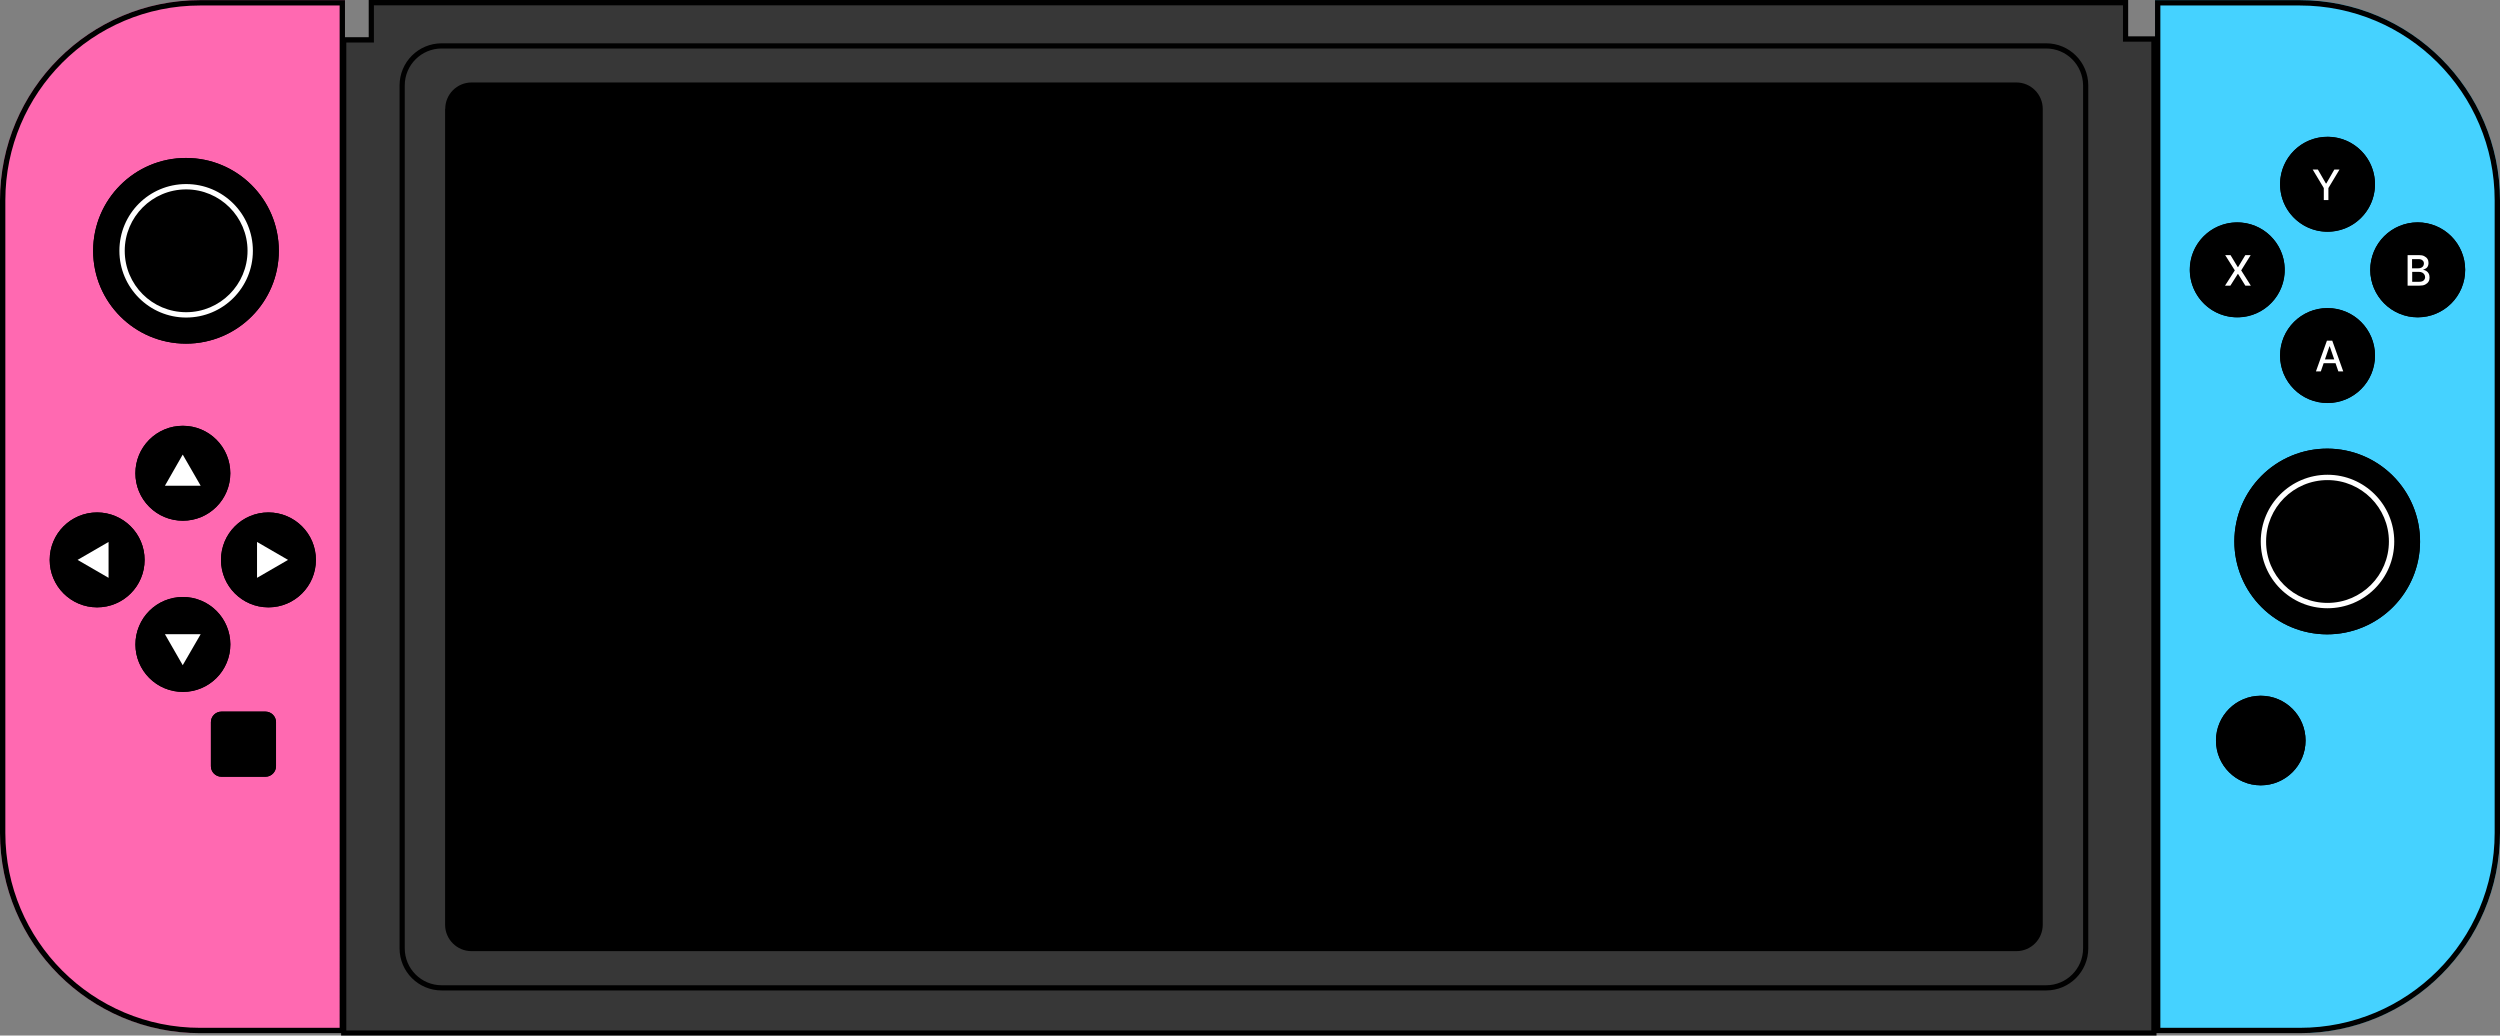 <?xml version="1.0" encoding="UTF-8"?>
<!DOCTYPE svg PUBLIC '-//W3C//DTD SVG 1.0//EN'
          'http://www.w3.org/TR/2001/REC-SVG-20010904/DTD/svg10.dtd'>
<svg height="698.2" preserveAspectRatio="xMidYMid meet" version="1.0" viewBox="0.0 0.0 1685.6 698.2" width="1685.6" xmlns="http://www.w3.org/2000/svg" xmlns:xlink="http://www.w3.org/1999/xlink" zoomAndPan="magnify"
><rect x="0.0" y="0.0" width="1685.6" height="698.2" fill="#808080" stroke="none"/><g id="change1_1"
  ><path d="M0,135.1c0-74.5,60.4-135,135-135h97.6v696.4H135c-74.5,0-135-60.4-135-135V135.1z" fill="#FF69B1"
  /></g
  ><g id="change2_1"
  ><path clip-rule="evenodd" d="M229,3.7h-94C62.4,3.7,3.6,62.5,3.6,135.1v426.5c0,72.6,58.8,131.4,131.4,131.4h94 V3.7z M135,0.1C60.4,0.1,0,60.6,0,135.1v426.5c0,74.5,60.4,135,135,135h97.6V0.1H135z" fill-rule="evenodd"
  /></g
  ><g id="change3_1"
  ><path d="M1685.6,135.1c0-74.5-60.4-135-135-135H1453v696.4h97.6c74.5,0,135-60.4,135-135V135.1z" fill="#45D2FF"
  /></g
  ><g id="change2_2"
  ><path clip-rule="evenodd" d="M1456.6,3.7h94c72.6,0,131.4,58.8,131.4,131.4v426.5 c0,72.6-58.8,131.4-131.4,131.4h-94V3.7z M1550.6,0.1c74.5,0,135,60.4,135,135v426.5c0,74.5-60.4,135-135,135H1453V0.1H1550.6z" fill-rule="evenodd"
  /></g
  ><g id="change4_1"
  ><path d="M231.8 696.5L231.8 26.9 250.3 26.9 250.3 1.8 1433.1 1.8 1433.1 26.3 1452.3 26.3 1452.3 696.5z" fill="#373737"
  /></g
  ><g id="change2_3"
  ><path clip-rule="evenodd" d="M248.6,0h1186.3v24.5h19.1v673.7H230V25.1h18.6V0z M252.1,3.6v25.1h-18.6v666.1 h1217V28.1h-19.1V3.6H252.1z" fill-rule="evenodd"
  /></g
  ><g id="change4_2"
  ><path d="M269.3,57.6c0-15.7,12.7-28.4,28.4-28.4h1081.8c15.7,0,28.4,12.7,28.4,28.4v581.8 c0,15.7-12.7,28.4-28.4,28.4H297.8c-15.7,0-28.4-12.7-28.4-28.4V57.6z" fill="#373737"
  /></g
  ><g id="change2_4"
  ><path clip-rule="evenodd" d="M1379.6,32.7H297.8c-13.7,0-24.9,11.1-24.9,24.9v581.8c0,13.7,11.1,24.9,24.9,24.9 h1081.8c13.7,0,24.9-11.1,24.9-24.9V57.6C1404.4,43.8,1393.3,32.7,1379.6,32.7z M297.8,29.2c-15.7,0-28.4,12.7-28.4,28.4v581.8 c0,15.7,12.7,28.4,28.4,28.4h1081.8c15.7,0,28.4-12.7,28.4-28.4V57.6c0-15.7-12.7-28.4-28.4-28.4H297.8z" fill-rule="evenodd"
  /></g
  ><g id="change2_5"
  ><path d="M300.2,73.4c0-9.8,7.9-17.8,17.8-17.8h1041.5c9.8,0,17.8,8,17.8,17.8v550.1c0,9.8-7.9,17.8-17.8,17.8H317.9 c-9.8,0-17.8-8-17.8-17.8V73.4z"
  /></g
  ><g id="change2_6"
  ><circle cx="1569.3" cy="124.3" r="32" transform="rotate(-9.213 1569.141 124.12)"
  /></g
  ><g id="change2_7"
  ><path clip-rule="evenodd" d="M1569.3,152.7c15.7,0,28.4-12.7,28.4-28.4c0-15.7-12.7-28.4-28.4-28.4 c-15.7,0-28.4,12.7-28.4,28.4C1540.9,140,1553.6,152.7,1569.3,152.7z M1569.3,156.2c17.7,0,32-14.3,32-32c0-17.7-14.3-32-32-32 c-17.7,0-32,14.3-32,32C1537.3,141.9,1551.6,156.2,1569.3,156.2z" fill-rule="evenodd"
  /></g
  ><g id="change2_8"
  ><circle cx="123.3" cy="319.1" r="32" transform="rotate(-45.001 123.253 319.123)"
  /></g
  ><g id="change2_9"
  ><path clip-rule="evenodd" d="M123.3,347.5c15.7,0,28.4-12.7,28.4-28.4c0-15.7-12.7-28.4-28.4-28.4 c-15.7,0-28.4,12.7-28.4,28.4C94.8,334.8,107.6,347.5,123.3,347.5z M123.3,351.1c17.7,0,32-14.3,32-32c0-17.7-14.3-32-32-32 c-17.7,0-32,14.3-32,32C91.3,336.8,105.6,351.1,123.3,351.1z" fill-rule="evenodd"
  /></g
  ><g id="change2_10"
  ><circle cx="1630.1" cy="182" r="32" transform="rotate(-67.5 1630.1 181.968)"
  /></g
  ><g id="change2_11"
  ><path clip-rule="evenodd" d="M1630.1,210.4c15.7,0,28.4-12.7,28.4-28.4c0-15.7-12.7-28.4-28.4-28.4 c-15.7,0-28.4,12.7-28.4,28.4C1601.7,197.7,1614.4,210.4,1630.1,210.4z M1630.1,213.9c17.7,0,32-14.3,32-32c0-17.7-14.3-32-32-32 c-17.7,0-32,14.3-32,32C1598.2,199.6,1612.5,213.9,1630.1,213.9z" fill-rule="evenodd"
  /></g
  ><g id="change2_12"
  ><path d="M213,377.5c0,17.7-14.3,32-32,32c-17.7,0-32-14.3-32-32c0-17.7,14.3-32,32-32C198.7,345.6,213,359.9,213,377.5z"
  /></g
  ><g id="change2_13"
  ><path clip-rule="evenodd" d="M181,405.9c15.7,0,28.4-12.7,28.4-28.4c0-15.7-12.7-28.4-28.4-28.4 c-15.7,0-28.4,12.7-28.4,28.4C152.6,393.2,165.3,405.9,181,405.9z M181,409.5c17.7,0,32-14.3,32-32c0-17.7-14.3-32-32-32 c-17.7,0-32,14.3-32,32C149,395.2,163.4,409.5,181,409.5z" fill-rule="evenodd"
  /></g
  ><g id="change2_14"
  ><circle cx="1508.4" cy="182" r="32" transform="rotate(-80.781 1508.445 181.953)"
  /></g
  ><g id="change2_15"
  ><path clip-rule="evenodd" d="M1508.4,210.4c15.7,0,28.4-12.7,28.4-28.4c0-15.7-12.7-28.4-28.4-28.4 c-15.7,0-28.4,12.7-28.4,28.4C1480,197.7,1492.8,210.4,1508.4,210.4z M1508.4,213.9c17.7,0,32-14.3,32-32c0-17.7-14.3-32-32-32 c-17.7,0-32,14.3-32,32C1476.5,199.6,1490.8,213.9,1508.4,213.9z" fill-rule="evenodd"
  /></g
  ><g id="change2_16"
  ><path d="M97.5,377.5c0,17.7-14.3,32-32,32c-17.7,0-32-14.3-32-32c0-17.7,14.3-32,32-32C83.1,345.6,97.5,359.9,97.5,377.5z"
  /></g
  ><g id="change2_17"
  ><path clip-rule="evenodd" d="M65.5,405.9c15.7,0,28.4-12.7,28.4-28.4c0-15.7-12.7-28.4-28.4-28.4 c-15.7,0-28.4,12.7-28.4,28.4C37.1,393.2,49.8,405.9,65.5,405.9z M65.5,409.5c17.7,0,32-14.3,32-32c0-17.7-14.3-32-32-32 c-17.7,0-32,14.3-32,32C33.5,395.2,47.8,409.5,65.5,409.5z" fill-rule="evenodd"
  /></g
  ><g id="change2_18"
  ><circle cx="1569.3" cy="239.7" r="32" transform="scale(1) rotate(-84.345 1569.34 239.707)"
  /></g
  ><g id="change2_19"
  ><path clip-rule="evenodd" d="M1569.3,268.1c15.7,0,28.4-12.7,28.4-28.4c0-15.7-12.7-28.4-28.4-28.4 c-15.7,0-28.4,12.7-28.4,28.4C1540.9,255.4,1553.6,268.1,1569.3,268.1z M1569.3,271.7c17.7,0,32-14.3,32-32s-14.3-32-32-32 c-17.7,0-32,14.3-32,32S1551.6,271.7,1569.3,271.7z" fill-rule="evenodd"
  /></g
  ><g id="change2_20"
  ><circle cx="123.3" cy="434.6" r="32" transform="rotate(-67.5 123.255 434.544)"
  /></g
  ><g id="change2_21"
  ><path clip-rule="evenodd" d="M123.3,463c15.7,0,28.4-12.7,28.4-28.4c0-15.7-12.7-28.4-28.4-28.4 c-15.7,0-28.4,12.7-28.4,28.4C94.8,450.2,107.6,463,123.3,463z M123.3,466.5c17.7,0,32-14.3,32-32c0-17.7-14.3-32-32-32 c-17.7,0-32,14.3-32,32C91.3,452.2,105.6,466.5,123.3,466.5z" fill-rule="evenodd"
  /></g
  ><g id="change2_22"
  ><circle cx="1569.1" cy="365.1" r="62.6" transform="rotate(-22.5 1569.044 365.096)"
  /></g
  ><g id="change2_23"
  ><path clip-rule="evenodd" d="M1569.1,424.1c32.6,0,59-26.4,59-59c0-32.6-26.4-59-59-59s-59,26.4-59,59 C1510.1,397.7,1536.5,424.1,1569.1,424.1z M1569.1,427.7c34.6,0,62.6-28,62.6-62.6c0-34.6-28-62.6-62.6-62.6s-62.6,28-62.6,62.6 C1506.5,399.7,1534.5,427.7,1569.1,427.7z" fill-rule="evenodd"
  /></g
  ><g id="change2_24"
  ><circle cx="125.4" cy="169.1" r="62.6"
  /></g
  ><g id="change2_25"
  ><path clip-rule="evenodd" d="M125.4,228.1c32.6,0,59-26.4,59-59c0-32.6-26.4-59-59-59c-32.6,0-59,26.4-59,59 C66.3,201.7,92.8,228.1,125.4,228.1z M125.4,231.7c34.6,0,62.6-28,62.6-62.6s-28-62.6-62.6-62.6c-34.6,0-62.6,28-62.6,62.6 S90.8,231.7,125.4,231.7z" fill-rule="evenodd"
  /></g
  ><g id="change2_26"
  ><path d="M1614.3,365.1c0,24.9-20.1,45-45,45c-24.8,0-45-20.1-45-45c0-24.8,20.1-45,45-45C1594.1,320.1,1614.3,340.2,1614.3,365.1z"
  /></g
  ><g id="change5_1"
  ><path clip-rule="evenodd" d="M1569.3,406.5c22.9,0,41.4-18.6,41.4-41.4 c0-22.9-18.6-41.4-41.4-41.4c-22.9,0-41.4,18.6-41.4,41.4C1527.8,388,1546.4,406.5,1569.3,406.5z M1569.3,410.1 c24.9,0,45-20.1,45-45c0-24.8-20.1-45-45-45c-24.8,0-45,20.1-45,45C1524.3,390,1544.4,410.1,1569.3,410.1z" fill="#FFF" fill-rule="evenodd"
  /></g
  ><g id="change2_27"
  ><circle cx="125.5" cy="169.1" r="45" transform="rotate(-45.001 125.523 169.1)"
  /></g
  ><g id="change5_2"
  ><path clip-rule="evenodd" d="M125.5,210.5c22.9,0,41.4-18.6,41.4-41.4 c0-22.9-18.6-41.4-41.4-41.4c-22.9,0-41.4,18.6-41.4,41.4C84.1,192,102.6,210.5,125.5,210.5z M125.5,214.1c24.9,0,45-20.1,45-45 c0-24.9-20.1-45-45-45s-45,20.1-45,45C80.5,193.9,100.7,214.1,125.5,214.1z" fill="#FFF" fill-rule="evenodd"
  /></g
  ><g id="change5_3"
  ><path d="M1559.3 114.3L1562.8 114.3 1568.2 123.7 1568.5 123.7 1573.9 114.3 1577.4 114.3 1569.9 126.8 1569.9 134.9 1566.8 134.9 1566.8 126.8z" fill="#FFF"
  /></g
  ><g id="change5_4"
  ><path d="M1564.8,250.4h-3.3l7.4-20.7h3.6l7.4,20.7h-3.3l-5.8-16.9h-0.2L1564.8,250.4z M1565.3,242.3h10.7v2.6h-10.7 V242.3z" fill="#FFF"
  /></g
  ><g id="change5_5"
  ><path d="M1503.9 172L1508.8 180.1 1509 180.1 1513.9 172 1517.5 172 1511.1 182.3 1517.6 192.6 1513.9 192.6 1509 184.7 1508.8 184.7 1503.8 192.6 1500.2 192.6 1506.8 182.3 1500.3 172z" fill="#FFF"
  /></g
  ><g id="change5_6"
  ><path d="M1623.3,192.6V172h7.6c1.5,0,2.7,0.2,3.6,0.7c1,0.5,1.7,1.1,2.2,1.9c0.5,0.8,0.7,1.7,0.7,2.8 c0,0.9-0.2,1.6-0.5,2.2c-0.3,0.6-0.7,1.1-1.3,1.4c-0.5,0.3-1.1,0.6-1.7,0.8v0.2c0.7,0,1.4,0.3,2,0.7c0.7,0.4,1.2,1,1.6,1.7 c0.4,0.7,0.6,1.7,0.6,2.7c0,1.1-0.2,2-0.7,2.8c-0.5,0.8-1.3,1.5-2.3,2c-1,0.5-2.3,0.7-3.9,0.7H1623.3z M1626.4,190h4.5 c1.5,0,2.6-0.3,3.2-0.9c0.6-0.6,1-1.3,1-2.2c0-0.7-0.2-1.3-0.5-1.8s-0.8-1-1.4-1.3c-0.6-0.3-1.3-0.5-2.2-0.5h-4.6V190z M1626.4,180.9h4.2c0.7,0,1.3-0.1,1.9-0.4c0.6-0.3,1-0.6,1.3-1.1c0.3-0.5,0.5-1.1,0.5-1.7c0-0.9-0.3-1.6-0.9-2.1 c-0.6-0.6-1.5-0.9-2.8-0.9h-4.3V180.9z" fill="#FFF"
  /></g
  ><g id="change2_28"
  ><path d="M142.2,486.9c0-3.9,3.2-7.1,7.1-7.1H179c3.9,0,7.1,3.2,7.1,7.1v29.7c0,3.9-3.2,7.1-7.1,7.1h-29.7c-3.9,0-7.1-3.2-7.1-7.1 V486.9z"
  /></g
  ><g id="change2_29"
  ><path clip-rule="evenodd" d="M179,483.3h-29.7c-2,0-3.6,1.6-3.6,3.6v29.7c0,2,1.6,3.6,3.6,3.6H179 c2,0,3.6-1.6,3.6-3.6v-29.7C182.5,484.9,180.9,483.3,179,483.3z M149.3,479.8c-3.9,0-7.1,3.2-7.1,7.1v29.7c0,3.9,3.2,7.1,7.1,7.1 H179c3.9,0,7.1-3.2,7.1-7.1v-29.7c0-3.9-3.2-7.1-7.1-7.1H149.3z" fill-rule="evenodd"
  /></g
  ><g id="change2_30"
  ><path d="M1554.5,499.3c0,16.7-13.5,30.2-30.2,30.2c-16.7,0-30.2-13.5-30.2-30.2c0-16.7,13.5-30.2,30.2-30.2 C1541,469.1,1554.5,482.6,1554.5,499.3z"
  /></g
  ><g id="change2_31"
  ><path clip-rule="evenodd" d="M1524.3,525.9c14.7,0,26.6-11.9,26.6-26.6c0-14.7-11.9-26.6-26.6-26.6 c-14.7,0-26.6,11.9-26.6,26.6C1497.6,514,1509.6,525.9,1524.3,525.9z M1524.3,529.5c16.7,0,30.2-13.5,30.2-30.2 c0-16.7-13.5-30.2-30.2-30.2c-16.7,0-30.2,13.5-30.2,30.2C1494.1,516,1507.6,529.5,1524.3,529.5z" fill-rule="evenodd"
  /></g
  ><g id="change5_7"
  ><path d="M123.2 306.5L135.3 327.5 111.2 327.5z" fill="#FFF"
  /></g
  ><g id="change5_8"
  ><path d="M123.2 448.5L135.3 427.6 111.2 427.6z" fill="#FFF"
  /></g
  ><g id="change5_9"
  ><path d="M194.2 377.5L173.3 389.6 173.3 365.4z" fill="#FFF"
  /></g
  ><g id="change5_10"
  ><path d="M52.3 377.5L73.2 389.6 73.2 365.4z" fill="#FFF"
  /></g
></svg
>
